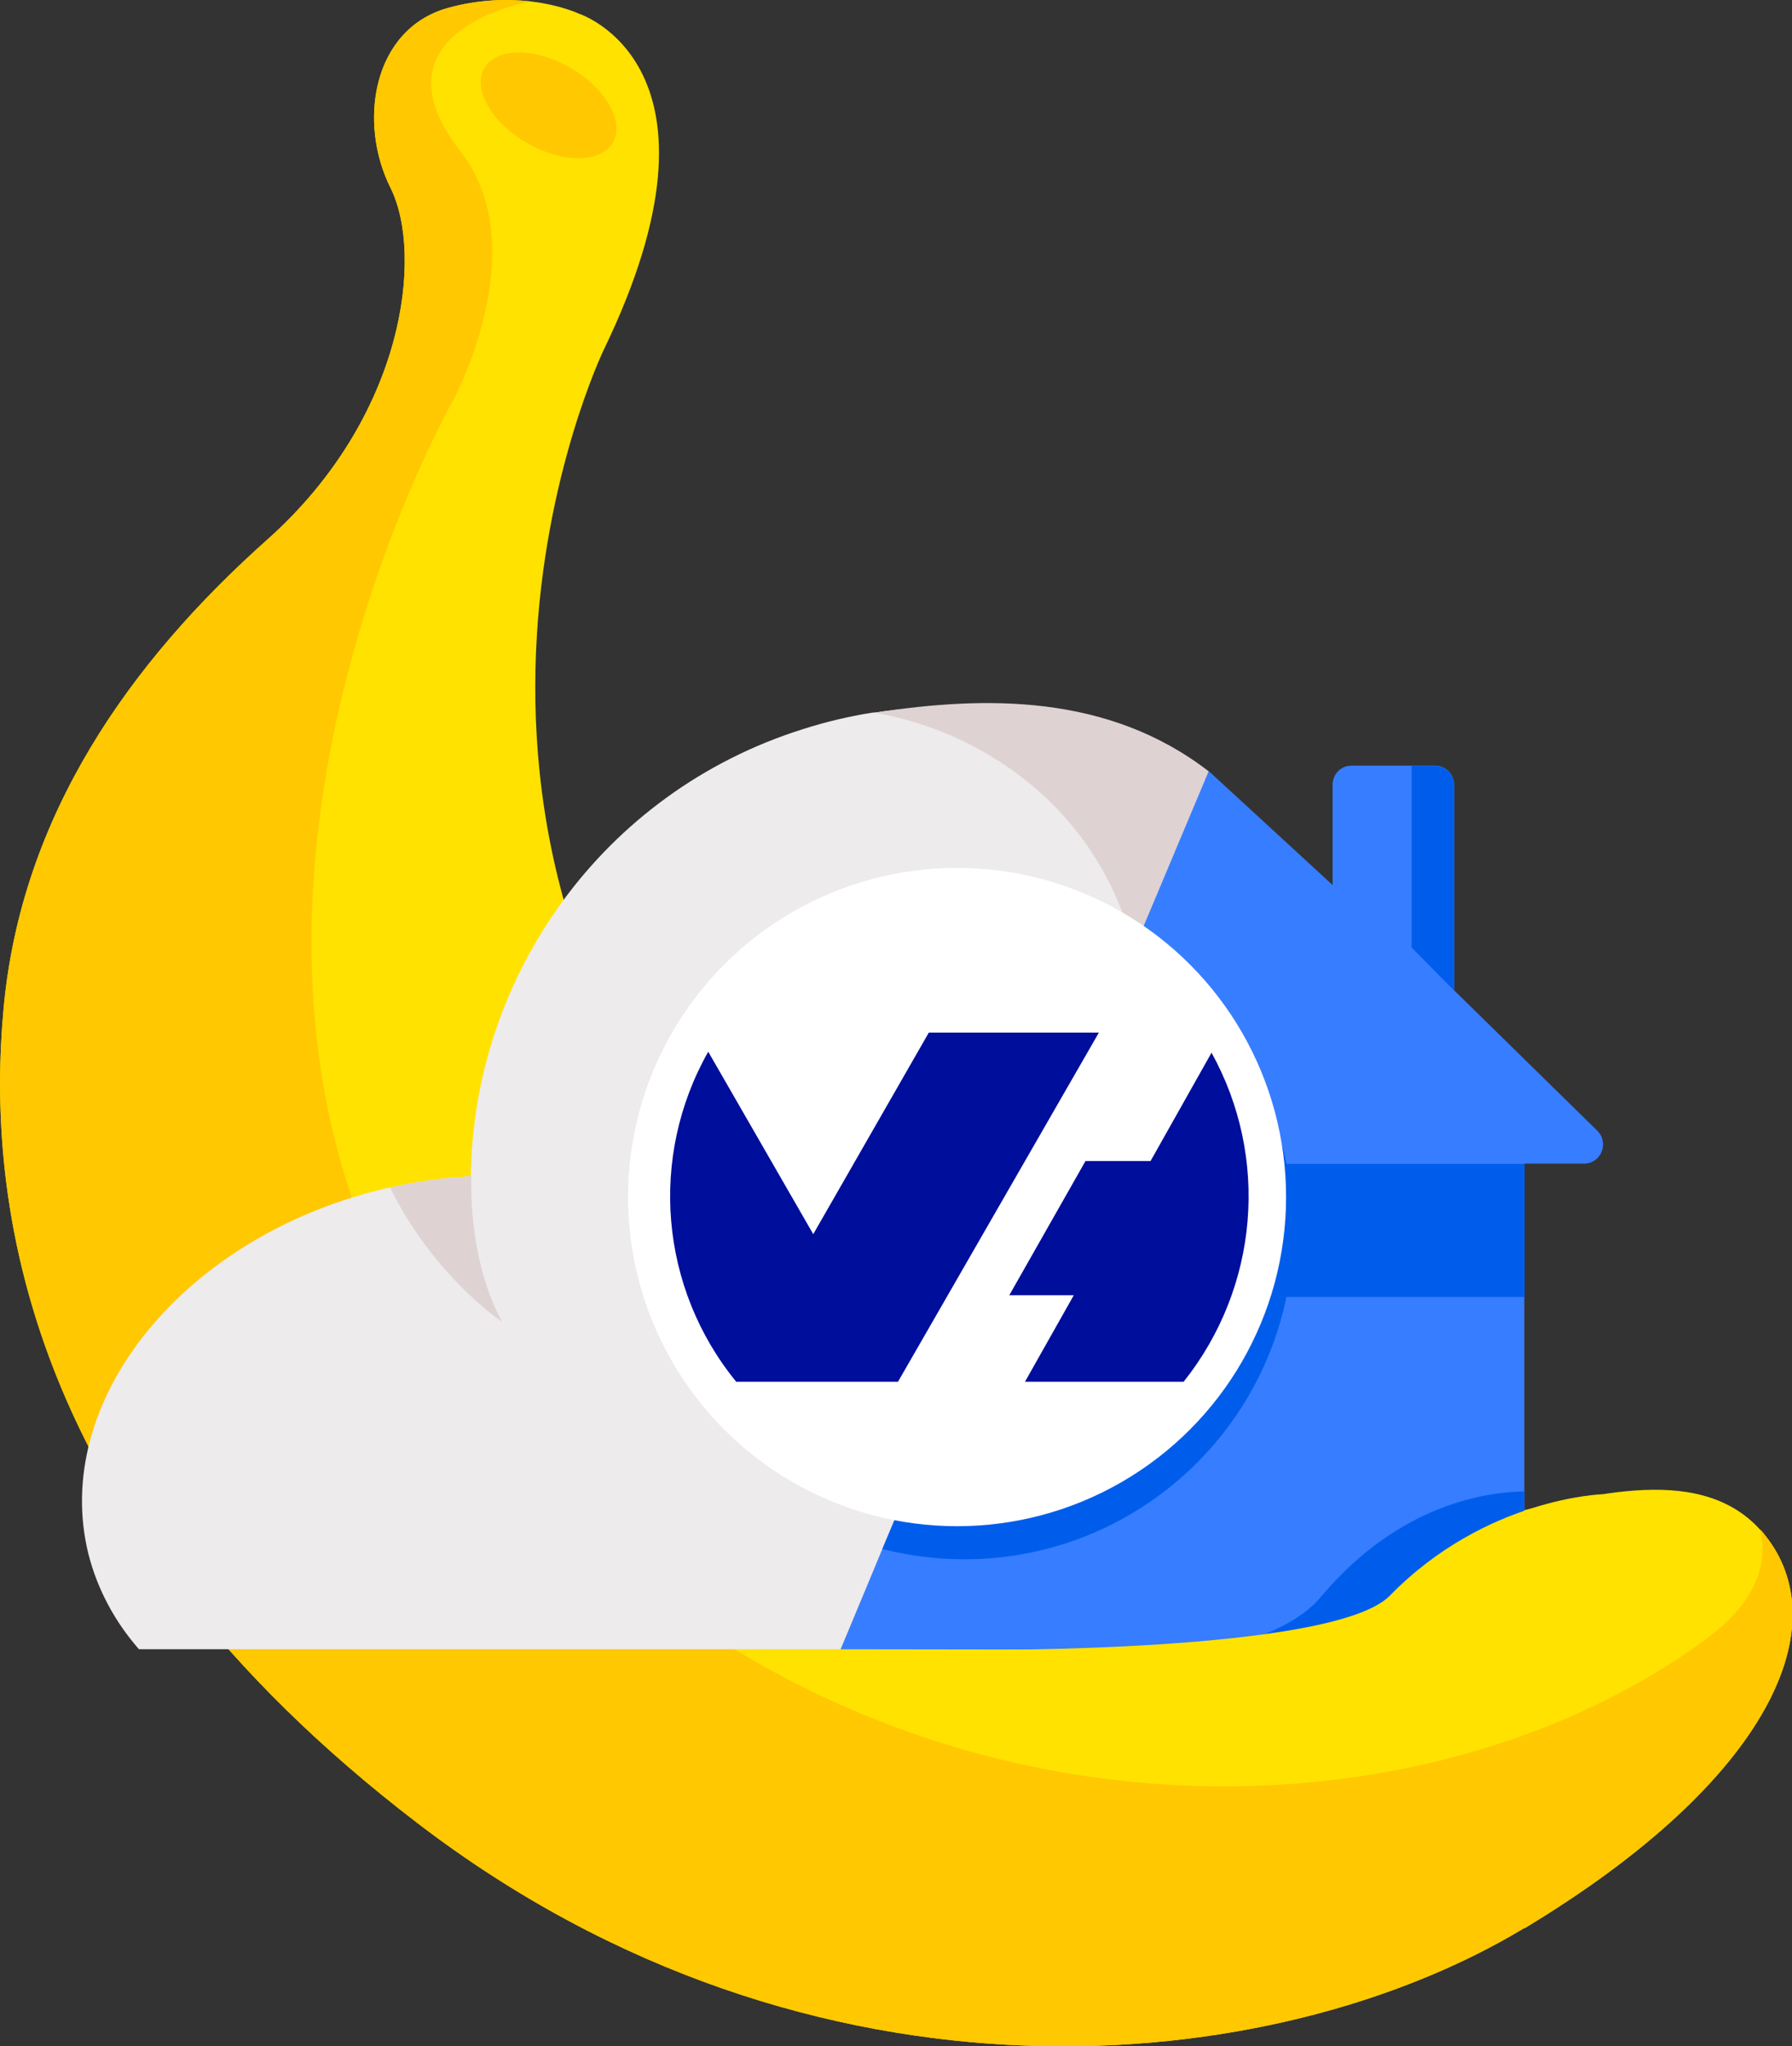 <?xml version="1.0" encoding="UTF-8"?>
<svg id="Calque_2" data-name="Calque 2" xmlns="http://www.w3.org/2000/svg" viewBox="0 0 62.8 71.67">
  <rect x="0" y="0" width="62.8" height="71.67" fill="#333333" stroke="none"/>
  <defs>
    <style>
      .cls-1 {
        fill: #edebeb;
      }

      .cls-2 {
        fill: #ffe200;
      }

      .cls-3 {
        fill: #377dff;
      }

      .cls-4 {
        fill: #ffc801;
      }

      .cls-5 {
        fill: #fff;
      }

      .cls-6, .cls-7 {
        fill: #005deb;
      }

      .cls-8 {
        fill: #000e9c;
      }

      .cls-8, .cls-7 {
        fill-rule: evenodd;
      }

      .cls-9 {
        fill: #ded2d2;
      }
    </style>
  </defs>
  <g id="Calque_1-2" data-name="Calque 1">
    <g>
      <g>
        <path class="cls-2" d="M53.41,67.54c-8.72,5.26-24.9,6.94-38.78-3.68C.76,53.25-.5,42,.13,35.28c.63-6.72,4.41-12.08,9.25-16.39,4.83-4.31,5.46-9.98,4.31-12.3-1.16-2.31-.63-5.57,2-6.31,1.12-.31,2.12-.32,2.9-.23,1.05.12,1.7.43,1.7.43,0,0,5.69,1.82.86,11.79,0,0-8.41,17.45,6.31,32.05,5.49,5.46,11.38,7.94,16.61,8.9,2.76.51,5.59.43,8.35-.11,2.86-.56,7.04-2,9.27.48.05.05.1.1.14.16,2.55,3.13.32,8.54-8.41,13.8Z"/>
        <path class="cls-4" d="M53.41,67.54c-8.72,5.26-24.9,6.94-38.78-3.68C.76,53.25-.5,42,.13,35.28c.63-6.72,4.41-12.08,9.25-16.39,4.83-4.31,5.46-9.98,4.31-12.3-1.16-2.31-.63-5.57,2-6.31,1.12-.31,2.12-.32,2.9-.23,0,0-5.77,1-2.45,5.26,2.64,3.38-.26,8.71-.26,8.71,0,0-11.27,19.78.15,34.9,12.21,16.16,32.76,16.58,43.75,8.5,1.67-1.23,2.2-2.52,1.91-3.84.05.05.1.1.14.16,2.55,3.13.32,8.54-8.41,13.8Z"/>
        <ellipse class="cls-4" cx="19.22" cy="3.69" rx="1.52" ry="2.6" transform="translate(6.42 18.49) rotate(-60)"/>
      </g>
      <g>
        <path class="cls-1" d="M42.26,27.5l-2.49,5.88-10.31,24.39H4.87c-.84-.96-1.45-2.08-1.77-3.33-1.32-5.32,3.25-11.04,10.2-12.76.12-.03.24-.06.35-.08.96-.22,1.91-.35,2.85-.4.08-6.99,4.6-13.45,11.64-15.66.81-.26,1.63-.45,2.44-.58h0s.05,0,.07,0c4.13-.63,8.25.35,11.6,2.55Z"/>
        <path class="cls-9" d="M42.36,27.01l-.1.49-2.49,5.88c-1.28-5.34-5.72-7.87-9.17-8.42.02,0,.05,0,.07,0,3.86-.59,8.17-.66,11.69,2.06Z"/>
        <path class="cls-9" d="M17.58,46.29s-2.37-1.58-3.91-4.69c.96-.22,1.91-.35,2.85-.4,0,0-.16,2.84,1.07,5.09Z"/>
      </g>
      <path class="cls-3" d="M55.51,40.76h-2.09v17.02h-16.77s-7.19-.01-7.19-.01l.72-1.73.4-.96.34-.82,3.72-8.84,1.22-2.92.73-1.74,2.4-5.74.42-.99.34-.81,2.61-6.21,4.34,3.99v-3.51c0-.37.29-.67.65-.67h2.95c.36,0,.66.3.66.67v7.2l5.03,4.93c.41.43.11,1.14-.48,1.14Z"/>
      <path class="cls-6" d="M50.96,27.49v7.21l-1.49-1.51v-6.36h.82c.37,0,.67.3.67.67Z"/>
      <polygon class="cls-6" points="53.43 40.77 53.43 45.43 34.65 45.43 35.87 42.51 36.59 40.77 53.43 40.77"/>
      <path class="cls-6" d="M53.42,52.25v2.8l-4.51,3.16-1.17.97s-7.1.69-6.48-.98c3.02-.78,4.29-1.37,5.07-2.31,2.73-3.23,5.81-3.63,7.09-3.65Z"/>
      <path class="cls-2" d="M34.06,57.79s12.68.12,14.65-1.9c3.35-3.43,7.45-3.55,7.45-3.55l.42,6.15-8.73,1.51-6.98,1.81-6.81-4.03Z"/>
      <path class="cls-7" d="M45.32,43.09c0,6.37-5.16,11.53-11.53,11.53-.99,0-1.95-.13-2.87-.36l3.72-8.84,1.22-2.92.73-1.74,2.4-5.74.42-.99.34-.81c3.34,2.02,5.57,5.69,5.57,9.87Z"/>
      <circle class="cls-5" cx="33.54" cy="41.93" r="11.53"/>
      <path class="cls-8" d="M42.45,36.86c2.05,3.69,1.66,8.24-.97,11.54h-5.56l1.71-3.03h-2.26l2.67-4.7h2.28l2.14-3.8h0ZM31.47,48.4h-5.67c-2.68-3.28-3.07-7.87-.98-11.56l3.68,6.39,4.05-7.06h5.96l-7.04,12.23h0Z"/>
    </g>
  </g>
</svg>